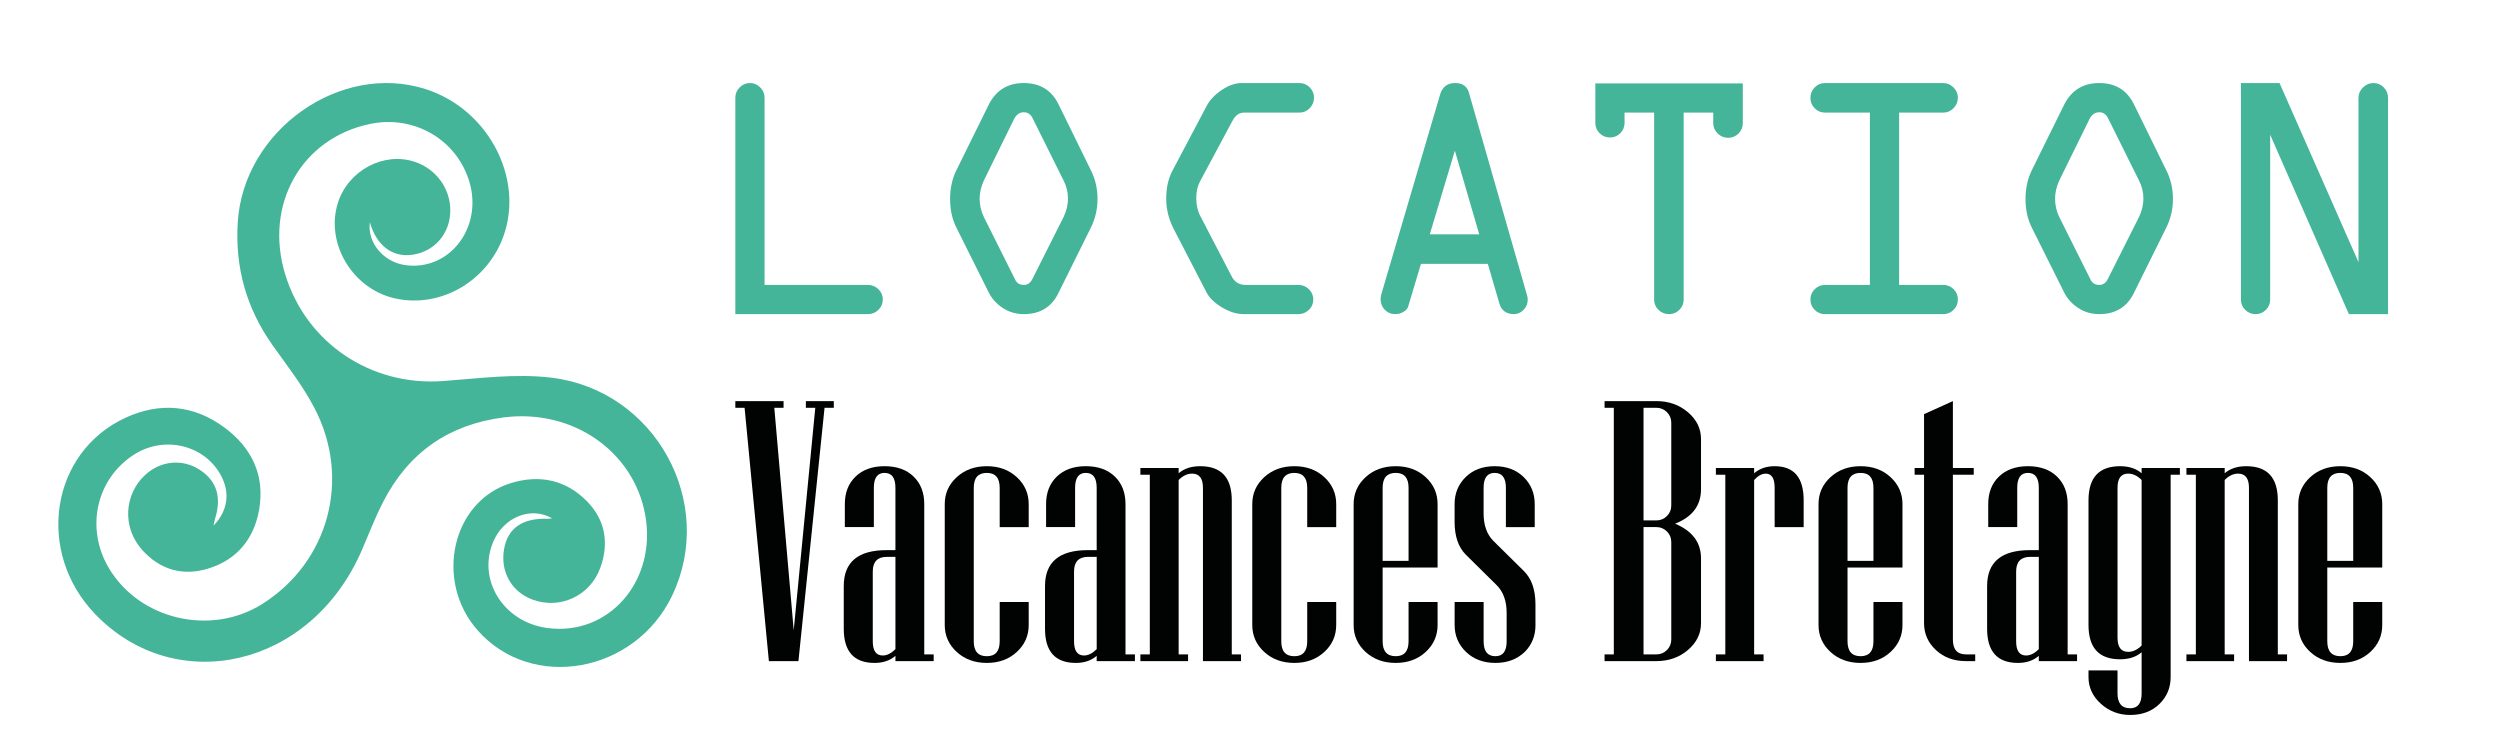 <?xml version="1.0" encoding="utf-8"?>
<!-- Generator: Adobe Illustrator 16.0.0, SVG Export Plug-In . SVG Version: 6.00 Build 0)  -->
<!DOCTYPE svg PUBLIC "-//W3C//DTD SVG 1.1//EN" "http://www.w3.org/Graphics/SVG/1.1/DTD/svg11.dtd">
<svg version="1.1" id="Calque_1" xmlns:x="http://ns.adobe.com/Extensibility/1.0/" xmlns:i="http://ns.adobe.com/AdobeIllustrator/10.0/" xmlns:graph="http://ns.adobe.com/Graphs/1.0/"
	 xmlns="http://www.w3.org/2000/svg" xmlns:xlink="http://www.w3.org/1999/xlink" x="0px" y="0px" width="200px" height="60px"
	 viewBox="0 0 200 60" enable-background="new 0 0 200 60" xml:space="preserve">
<path fill-rule="evenodd" clip-rule="evenodd" fill="#44B599" d="M44.17,41.465c-1.708-0.977-3.876-0.101-4.712,1.88
	c-1.291,3.058,0.828,6.433,4.33,6.896c4.939,0.659,8.787-3.798,7.827-9.064c-0.929-5.092-5.814-8.472-11.281-7.788
	c-4.413,0.553-7.658,2.809-9.683,6.765c-0.64,1.251-1.148,2.572-1.706,3.865c-4.068,9.409-14.883,11.806-21.324,5.118
	c-4.805-4.986-3.578-12.965,2.437-15.726c2.744-1.261,5.451-1.017,7.895,0.788c2.177,1.606,3.247,3.811,2.784,6.537
	c-0.402,2.373-1.791,4.067-4.126,4.763c-2.026,0.604-3.841,0.07-5.262-1.534c-1.575-1.778-1.431-4.427,0.285-5.989
	c1.247-1.132,2.976-1.287,4.353-0.387c1.353,0.88,1.758,2.188,1.217,3.913c-0.042,0.137-0.063,0.283-0.12,0.547
	c1.165-1.214,1.335-2.656,0.571-4.051c-1.321-2.414-4.522-3.17-6.926-1.633c-3.023,1.931-3.91,5.872-2.037,9.054
	c2.44,4.149,8.167,5.501,12.288,2.9c5.32-3.355,7.143-10.021,4.163-15.701c-0.929-1.774-2.188-3.38-3.353-5.022
	c-2.086-2.95-2.995-6.215-2.771-9.809C19.473,10.43,27.216,4.941,34.052,7.13c5.215,1.67,8.101,7.563,6.016,12.288
	c-1.499,3.396-5.181,5.28-8.629,4.414c-3.32-0.834-5.411-4.444-4.407-7.607c0.825-2.595,3.672-4.11,6.159-3.278
	c1.676,0.562,2.809,2.091,2.833,3.827c0.026,1.873-1.242,3.367-3.066,3.611c-1.591,0.213-2.844-0.754-3.37-2.603
	c-0.214,1.625,1.081,3.187,2.845,3.429c3.485,0.478,6.162-2.94,5.146-6.567c-0.956-3.409-4.375-5.455-7.924-4.739
	c-5.527,1.114-8.556,6.457-6.834,12.059c1.687,5.489,6.855,8.938,12.604,8.52c2.883-0.21,5.826-0.615,8.663-0.273
	c8.354,1.005,13.241,10.003,9.685,17.435c-2.967,6.206-11.227,7.687-15.556,2.788c-3.495-3.954-2.074-10.331,2.651-11.785
	c2.308-0.709,4.433-0.259,6.125,1.49c1.444,1.495,1.738,3.338,1.034,5.28c-0.813,2.252-3.22,3.356-5.416,2.553
	c-1.691-0.621-2.608-2.248-2.283-4.058c0.297-1.662,1.464-2.473,3.465-2.412C43.91,41.504,44.028,41.477,44.17,41.465z"/>
<g>
	<path fill="#44B599" d="M58.827,25.13V7.812c0-0.315,0.116-0.589,0.348-0.821c0.232-0.231,0.505-0.348,0.821-0.348
		c0.315,0,0.589,0.116,0.821,0.348c0.231,0.232,0.348,0.506,0.348,0.821v14.981h8.263c0.325,0,0.605,0.114,0.842,0.341
		c0.236,0.228,0.354,0.503,0.354,0.828s-0.118,0.601-0.354,0.828c-0.237,0.228-0.517,0.341-0.842,0.341H58.827z"/>
	<path fill="#44B599" d="M84.687,8.354l2.573,5.244c0.362,0.714,0.542,1.489,0.542,2.323c0,0.816-0.181,1.586-0.542,2.309
		l-2.573,5.188c-0.547,1.141-1.475,1.711-2.782,1.711c-0.622,0-1.18-0.162-1.676-0.487s-0.869-0.732-1.12-1.224l-2.587-5.188
		c-0.343-0.677-0.515-1.447-0.515-2.309s0.171-1.637,0.515-2.323l2.587-5.244c0.584-1.141,1.516-1.711,2.796-1.711
		C83.203,6.644,84.13,7.214,84.687,8.354z M81.125,9.523l-2.42,4.924c-0.223,0.492-0.334,0.974-0.334,1.447
		c0,0.51,0.111,0.997,0.334,1.46l2.49,4.98c0.13,0.306,0.366,0.459,0.709,0.459c0.297,0,0.524-0.153,0.682-0.459l2.504-4.98
		c0.231-0.491,0.348-0.978,0.348-1.46c0-0.51-0.116-0.992-0.348-1.447l-2.448-4.924c-0.158-0.361-0.403-0.542-0.737-0.542
		S81.311,9.162,81.125,9.523z"/>
	<path fill="#44B599" d="M99.65,22.793h4.217c0.325,0,0.605,0.114,0.843,0.341c0.236,0.228,0.354,0.503,0.354,0.828
		s-0.117,0.601-0.354,0.828c-0.237,0.228-0.518,0.341-0.842,0.341h-4.368c-0.557,0-1.132-0.176-1.725-0.529
		c-0.593-0.352-1.006-0.746-1.238-1.182l-2.699-5.216c-0.362-0.751-0.542-1.521-0.542-2.309c0-0.872,0.171-1.627,0.515-2.268
		l2.727-5.161c0.259-0.482,0.663-0.906,1.21-1.272s1.076-0.55,1.586-0.55h4.618c0.324,0,0.601,0.116,0.827,0.348
		c0.228,0.232,0.342,0.506,0.342,0.821c0,0.325-0.114,0.605-0.342,0.842c-0.227,0.236-0.502,0.354-0.826,0.354h-4.45
		c-0.371,0.001-0.672,0.219-0.904,0.655l-2.592,4.838c-0.205,0.38-0.306,0.831-0.304,1.351c-0.001,0.548,0.109,1.031,0.332,1.448
		l2.474,4.758C98.741,22.55,99.121,22.795,99.65,22.793z"/>
	<path fill="#44B599" d="M110.518,23.502l4.705-15.99c0.188-0.579,0.582-0.869,1.182-0.869c0.582,0,0.947,0.246,1.098,0.737
		l4.658,16.233c0.037,0.121,0.057,0.236,0.057,0.348c0,0.325-0.111,0.601-0.334,0.828c-0.223,0.228-0.479,0.341-0.766,0.341
		c-0.611,0-1-0.283-1.168-0.849l-0.924-3.171h-5.35l-1.018,3.397c-0.029,0.147-0.145,0.288-0.35,0.422s-0.43,0.201-0.672,0.201
		c-0.346,0-0.629-0.116-0.854-0.348c-0.223-0.232-0.334-0.515-0.334-0.849C110.449,23.795,110.471,23.651,110.518,23.502z
		 M116.389,12.055l-2.006,6.691h3.955L116.389,12.055z"/>
	<path fill="#44B599" d="M127.627,9.829V6.671h11.797v3.186c0,0.325-0.117,0.601-0.348,0.828c-0.232,0.228-0.506,0.341-0.82,0.341
		c-0.326,0-0.605-0.116-0.842-0.348s-0.355-0.505-0.355-0.821V9.008h-2.365v14.954c0,0.325-0.115,0.601-0.348,0.828
		c-0.232,0.228-0.506,0.341-0.82,0.341c-0.334,0-0.617-0.113-0.848-0.341c-0.232-0.227-0.348-0.503-0.348-0.828V9.008h-2.365v0.821
		c0,0.325-0.113,0.601-0.342,0.828c-0.227,0.228-0.502,0.341-0.826,0.341c-0.326,0-0.602-0.113-0.828-0.341
		C127.74,10.43,127.627,10.154,127.627,9.829z"/>
	<path fill="#44B599" d="M146.004,6.644h9.459c0.305,0,0.576,0.116,0.813,0.348c0.236,0.232,0.355,0.506,0.355,0.821
		c0,0.325-0.117,0.605-0.348,0.842c-0.232,0.236-0.506,0.354-0.82,0.354h-3.533v13.785h3.533c0.324,0,0.6,0.114,0.826,0.341
		c0.229,0.228,0.342,0.503,0.342,0.828s-0.117,0.601-0.348,0.828c-0.232,0.228-0.506,0.341-0.82,0.341h-9.459
		c-0.326,0-0.602-0.113-0.828-0.341c-0.229-0.227-0.342-0.503-0.342-0.828s0.113-0.6,0.342-0.828
		c0.227-0.227,0.502-0.341,0.828-0.341h3.588V9.008h-3.588c-0.326,0-0.602-0.116-0.828-0.348c-0.229-0.231-0.342-0.505-0.342-0.821
		c0-0.333,0.113-0.617,0.342-0.849C145.402,6.76,145.678,6.644,146.004,6.644z"/>
	<path fill="#44B599" d="M170.721,8.354l2.572,5.244c0.363,0.714,0.543,1.489,0.543,2.323c0,0.816-0.18,1.586-0.543,2.309
		l-2.572,5.188c-0.547,1.141-1.475,1.711-2.781,1.711c-0.623,0-1.182-0.162-1.678-0.487s-0.869-0.732-1.119-1.224l-2.588-5.188
		c-0.342-0.677-0.514-1.447-0.514-2.309s0.172-1.637,0.514-2.323l2.588-5.244c0.584-1.141,1.516-1.711,2.797-1.711
		C169.236,6.644,170.164,7.214,170.721,8.354z M167.16,9.523l-2.422,4.924c-0.223,0.492-0.332,0.974-0.332,1.447
		c0,0.51,0.109,0.997,0.332,1.46l2.49,4.98c0.131,0.306,0.367,0.459,0.711,0.459c0.295,0,0.523-0.153,0.68-0.459l2.504-4.98
		c0.232-0.491,0.35-0.978,0.35-1.46c0-0.51-0.117-0.992-0.35-1.447l-2.447-4.924c-0.158-0.361-0.404-0.542-0.736-0.542
		C167.605,8.98,167.346,9.162,167.16,9.523z"/>
	<path fill="#44B599" d="M191.043,7.84V25.13h-3.133l-6.297-14.355v13.187c0,0.325-0.115,0.601-0.342,0.828
		c-0.227,0.228-0.504,0.341-0.828,0.341s-0.6-0.113-0.826-0.341c-0.229-0.227-0.342-0.503-0.342-0.828V6.644h3.088l6.316,14.328
		V7.84c0-0.324,0.117-0.605,0.354-0.841c0.236-0.237,0.518-0.355,0.842-0.355s0.6,0.116,0.828,0.348
		C190.93,7.223,191.043,7.506,191.043,7.84z"/>
</g>
<g>
	<path fill="#010202" d="M66.704,32.625h-0.74l-2.089,20.264h-2.364l-1.944-20.264h-0.74v-0.537h3.858v0.537h-0.74l1.552,17.798
		l1.726-17.798H64.47v-0.537h2.234V32.625z"/>
	<path fill="#010202" d="M74.696,52.889h-3.061v-0.421c-0.435,0.377-0.991,0.566-1.668,0.566c-1.644,0-2.466-0.909-2.466-2.728
		v-3.423c0-1.915,1.141-2.872,3.423-2.872h0.71v-4.99c0-0.793-0.29-1.189-0.87-1.189c-0.571,0-0.856,0.396-0.856,1.189v3.147h-2.321
		v-1.842c0-0.919,0.288-1.653,0.863-2.205c0.575-0.551,1.346-0.826,2.313-0.826c0.977,0,1.75,0.275,2.321,0.826
		c0.57,0.552,0.856,1.286,0.856,2.205v12.024h0.754V52.889z M71.635,51.932v-7.384h-0.682c-0.754,0-1.131,0.392-1.131,1.175v5.585
		c0,0.754,0.266,1.132,0.798,1.132C70.958,52.439,71.297,52.27,71.635,51.932z"/>
	<path fill="#010202" d="M82.296,50.002c0,0.852-0.317,1.569-0.95,2.154s-1.434,0.878-2.4,0.878c-0.967,0-1.77-0.293-2.408-0.878
		s-0.958-1.303-0.958-2.154v-9.675c0-0.851,0.319-1.568,0.958-2.154c0.638-0.585,1.44-0.877,2.408-0.877
		c0.967,0,1.767,0.292,2.4,0.877c0.633,0.586,0.95,1.304,0.95,2.154v1.842h-2.321v-3.147c0-0.793-0.343-1.189-1.03-1.189
		c-0.696,0-1.044,0.396-1.044,1.189v12.286c0,0.793,0.348,1.189,1.044,1.189c0.687,0,1.03-0.396,1.03-1.189V48.16h2.321V50.002z"/>
	<path fill="#010202" d="M90.796,52.889h-3.061v-0.421c-0.435,0.377-0.991,0.566-1.668,0.566c-1.644,0-2.466-0.909-2.466-2.728
		v-3.423c0-1.915,1.141-2.872,3.423-2.872h0.71v-4.99c0-0.793-0.29-1.189-0.87-1.189c-0.571,0-0.856,0.396-0.856,1.189v3.147h-2.321
		v-1.842c0-0.919,0.288-1.653,0.863-2.205c0.575-0.551,1.346-0.826,2.313-0.826c0.977,0,1.75,0.275,2.321,0.826
		c0.57,0.552,0.856,1.286,0.856,2.205v12.024h0.754V52.889z M87.736,51.932v-7.384h-0.682c-0.754,0-1.131,0.392-1.131,1.175v5.585
		c0,0.754,0.266,1.132,0.798,1.132C87.059,52.439,87.397,52.27,87.736,51.932z"/>
	<path fill="#010202" d="M99.282,52.889h-3.046V39.021c0-0.754-0.29-1.131-0.87-1.131c-0.377,0-0.735,0.169-1.074,0.508v13.953
		h0.754v0.537h-3.815v-0.537h0.754V37.978h-0.754V37.44h3.061v0.421c0.435-0.377,1.011-0.565,1.726-0.565
		c1.683,0,2.524,0.909,2.524,2.727v12.329h0.74V52.889z"/>
	<path fill="#010202" d="M106.897,50.002c0,0.852-0.316,1.569-0.95,2.154s-1.434,0.878-2.4,0.878c-0.968,0-1.77-0.293-2.407-0.878
		c-0.639-0.585-0.958-1.303-0.958-2.154v-9.675c0-0.851,0.319-1.568,0.958-2.154c0.638-0.585,1.439-0.877,2.407-0.877
		c0.967,0,1.767,0.292,2.4,0.877c0.634,0.586,0.95,1.304,0.95,2.154v1.842h-2.32v-3.147c0-0.793-0.344-1.189-1.03-1.189
		c-0.696,0-1.044,0.396-1.044,1.189v12.286c0,0.793,0.348,1.189,1.044,1.189c0.687,0,1.03-0.396,1.03-1.189V48.16h2.32V50.002z"/>
	<path fill="#010202" d="M115.007,50.002c0,0.852-0.318,1.569-0.951,2.154s-1.434,0.878-2.4,0.878s-1.77-0.293-2.408-0.878
		s-0.957-1.303-0.957-2.154v-9.675c0-0.851,0.318-1.568,0.957-2.154c0.639-0.585,1.441-0.877,2.408-0.877s1.768,0.292,2.4,0.877
		c0.633,0.586,0.951,1.304,0.951,2.154v5.077h-4.396v5.903c0,0.793,0.35,1.189,1.045,1.189c0.686,0,1.029-0.396,1.029-1.189V48.16
		h2.322V50.002z M112.685,44.867v-5.846c0-0.793-0.344-1.189-1.029-1.189c-0.695,0-1.045,0.396-1.045,1.189v5.846H112.685z"/>
	<path fill="#010202" d="M122.839,50.002c0,0.861-0.285,1.576-0.855,2.146c-0.609,0.591-1.393,0.886-2.35,0.886
		c-0.959,0-1.742-0.293-2.352-0.878c-0.607-0.585-0.912-1.303-0.912-2.154V48.16h2.32v3.147c0,0.793,0.314,1.189,0.943,1.189
		c0.6,0,0.898-0.396,0.898-1.189V49.03c0-0.957-0.271-1.702-0.813-2.233l-2.438-2.408c-0.607-0.6-0.912-1.479-0.912-2.64v-1.422
		c0-0.86,0.295-1.581,0.885-2.161s1.363-0.87,2.32-0.87s1.73,0.29,2.32,0.87s0.885,1.301,0.885,2.161v1.842h-2.307v-3.147
		c0-0.793-0.299-1.189-0.898-1.189c-0.59,0-0.885,0.396-0.885,1.189v2.046c0,0.957,0.266,1.696,0.797,2.219l2.438,2.408
		c0.609,0.609,0.914,1.494,0.914,2.654V50.002z"/>
	<path fill="#010202" d="M136.081,49.857c0,0.831-0.348,1.545-1.043,2.14c-0.697,0.595-1.537,0.892-2.523,0.892h-4.15v-0.537h0.74
		V32.625h-0.74v-0.537h4.15c0.986,0,1.826,0.298,2.523,0.893c0.695,0.595,1.043,1.308,1.043,2.14v4.018
		c0,1.296-0.691,2.215-2.074,2.756c1.383,0.58,2.074,1.504,2.074,2.771V49.857z M133.702,40.443v-6.629
		c0-0.328-0.115-0.609-0.348-0.842s-0.512-0.348-0.84-0.348h-1.031v9.008h1.031c0.328,0,0.607-0.116,0.84-0.349
		C133.587,41.053,133.702,40.772,133.702,40.443z M133.702,51.162v-7.804c0-0.328-0.115-0.608-0.348-0.841s-0.512-0.349-0.84-0.349
		h-1.031v10.183h1.031c0.328,0,0.607-0.115,0.84-0.348S133.702,51.491,133.702,51.162z"/>
	<path fill="#010202" d="M144.292,42.169h-2.32v-3.147c0-0.754-0.238-1.131-0.711-1.131c-0.311,0-0.619,0.169-0.93,0.508v13.953
		h0.754v0.537h-3.814v-0.537h0.754V37.978h-0.754V37.44h3.061v0.421c0.436-0.377,0.982-0.565,1.641-0.565
		c1.547,0,2.32,0.909,2.32,2.727V42.169z"/>
	<path fill="#010202" d="M152.198,50.002c0,0.852-0.318,1.569-0.951,2.154s-1.434,0.878-2.4,0.878s-1.77-0.293-2.408-0.878
		s-0.957-1.303-0.957-2.154v-9.675c0-0.851,0.318-1.568,0.957-2.154c0.639-0.585,1.441-0.877,2.408-0.877s1.768,0.292,2.4,0.877
		c0.633,0.586,0.951,1.304,0.951,2.154v5.077h-4.396v5.903c0,0.793,0.35,1.189,1.045,1.189c0.686,0,1.029-0.396,1.029-1.189V48.16
		h2.322V50.002z M149.876,44.867v-5.846c0-0.793-0.344-1.189-1.029-1.189c-0.695,0-1.045,0.396-1.045,1.189v5.846H149.876z"/>
	<path fill="#010202" d="M158.015,52.889h-0.74c-0.967,0-1.768-0.295-2.4-0.885c-0.635-0.59-0.951-1.306-0.951-2.146v-11.88h-0.754
		V37.44h0.754v-4.308l2.307-1.045v5.353h1.668v0.537h-1.668v13.185c0,0.794,0.348,1.189,1.045,1.189h0.74V52.889z"/>
	<path fill="#010202" d="M166.165,52.889h-3.061v-0.421c-0.436,0.377-0.992,0.566-1.668,0.566c-1.645,0-2.467-0.909-2.467-2.728
		v-3.423c0-1.915,1.143-2.872,3.424-2.872h0.711v-4.99c0-0.793-0.289-1.189-0.871-1.189c-0.57,0-0.855,0.396-0.855,1.189v3.147
		h-2.32v-1.842c0-0.919,0.287-1.653,0.863-2.205c0.574-0.551,1.346-0.826,2.313-0.826c0.977,0,1.752,0.275,2.322,0.826
		c0.57,0.552,0.855,1.286,0.855,2.205v12.024h0.754V52.889z M163.104,51.932v-7.384h-0.682c-0.754,0-1.131,0.392-1.131,1.175v5.585
		c0,0.754,0.266,1.132,0.797,1.132C162.427,52.439,162.767,52.27,163.104,51.932z"/>
	<path fill="#010202" d="M174.39,37.978h-0.738v16.188c0,0.851-0.301,1.569-0.9,2.154s-1.377,0.877-2.336,0.877
		c-0.898,0-1.68-0.297-2.342-0.892s-0.994-1.308-0.994-2.14v-0.536h2.322v1.842c0,0.793,0.338,1.189,1.014,1.189
		c0.609,0,0.914-0.396,0.914-1.189v-3.293c-0.434,0.377-1.01,0.565-1.725,0.565c-1.684,0-2.525-0.913-2.525-2.741v-9.979
		c0-1.817,0.842-2.727,2.525-2.727c0.715,0,1.291,0.188,1.725,0.565V37.44h3.061V37.978z M171.329,51.642V38.398
		c-0.338-0.339-0.695-0.508-1.072-0.508c-0.57,0-0.855,0.377-0.855,1.131v11.996c0,0.754,0.285,1.131,0.855,1.131
		C170.634,52.148,170.991,51.979,171.329,51.642z"/>
	<path fill="#010202" d="M182.964,52.889h-3.047V39.021c0-0.754-0.291-1.131-0.871-1.131c-0.377,0-0.734,0.169-1.072,0.508v13.953
		h0.754v0.537h-3.814v-0.537h0.754V37.978h-0.754V37.44h3.061v0.421c0.436-0.377,1.01-0.565,1.727-0.565
		c1.682,0,2.523,0.909,2.523,2.727v12.329h0.74V52.889z"/>
	<path fill="#010202" d="M190.579,50.002c0,0.852-0.318,1.569-0.951,2.154s-1.434,0.878-2.4,0.878s-1.77-0.293-2.408-0.878
		s-0.957-1.303-0.957-2.154v-9.675c0-0.851,0.318-1.568,0.957-2.154c0.639-0.585,1.441-0.877,2.408-0.877s1.768,0.292,2.4,0.877
		c0.633,0.586,0.951,1.304,0.951,2.154v5.077h-4.396v5.903c0,0.793,0.35,1.189,1.045,1.189c0.686,0,1.029-0.396,1.029-1.189V48.16
		h2.322V50.002z M188.257,44.867v-5.846c0-0.793-0.344-1.189-1.029-1.189c-0.695,0-1.045,0.396-1.045,1.189v5.846H188.257z"/>
</g>
</svg>
